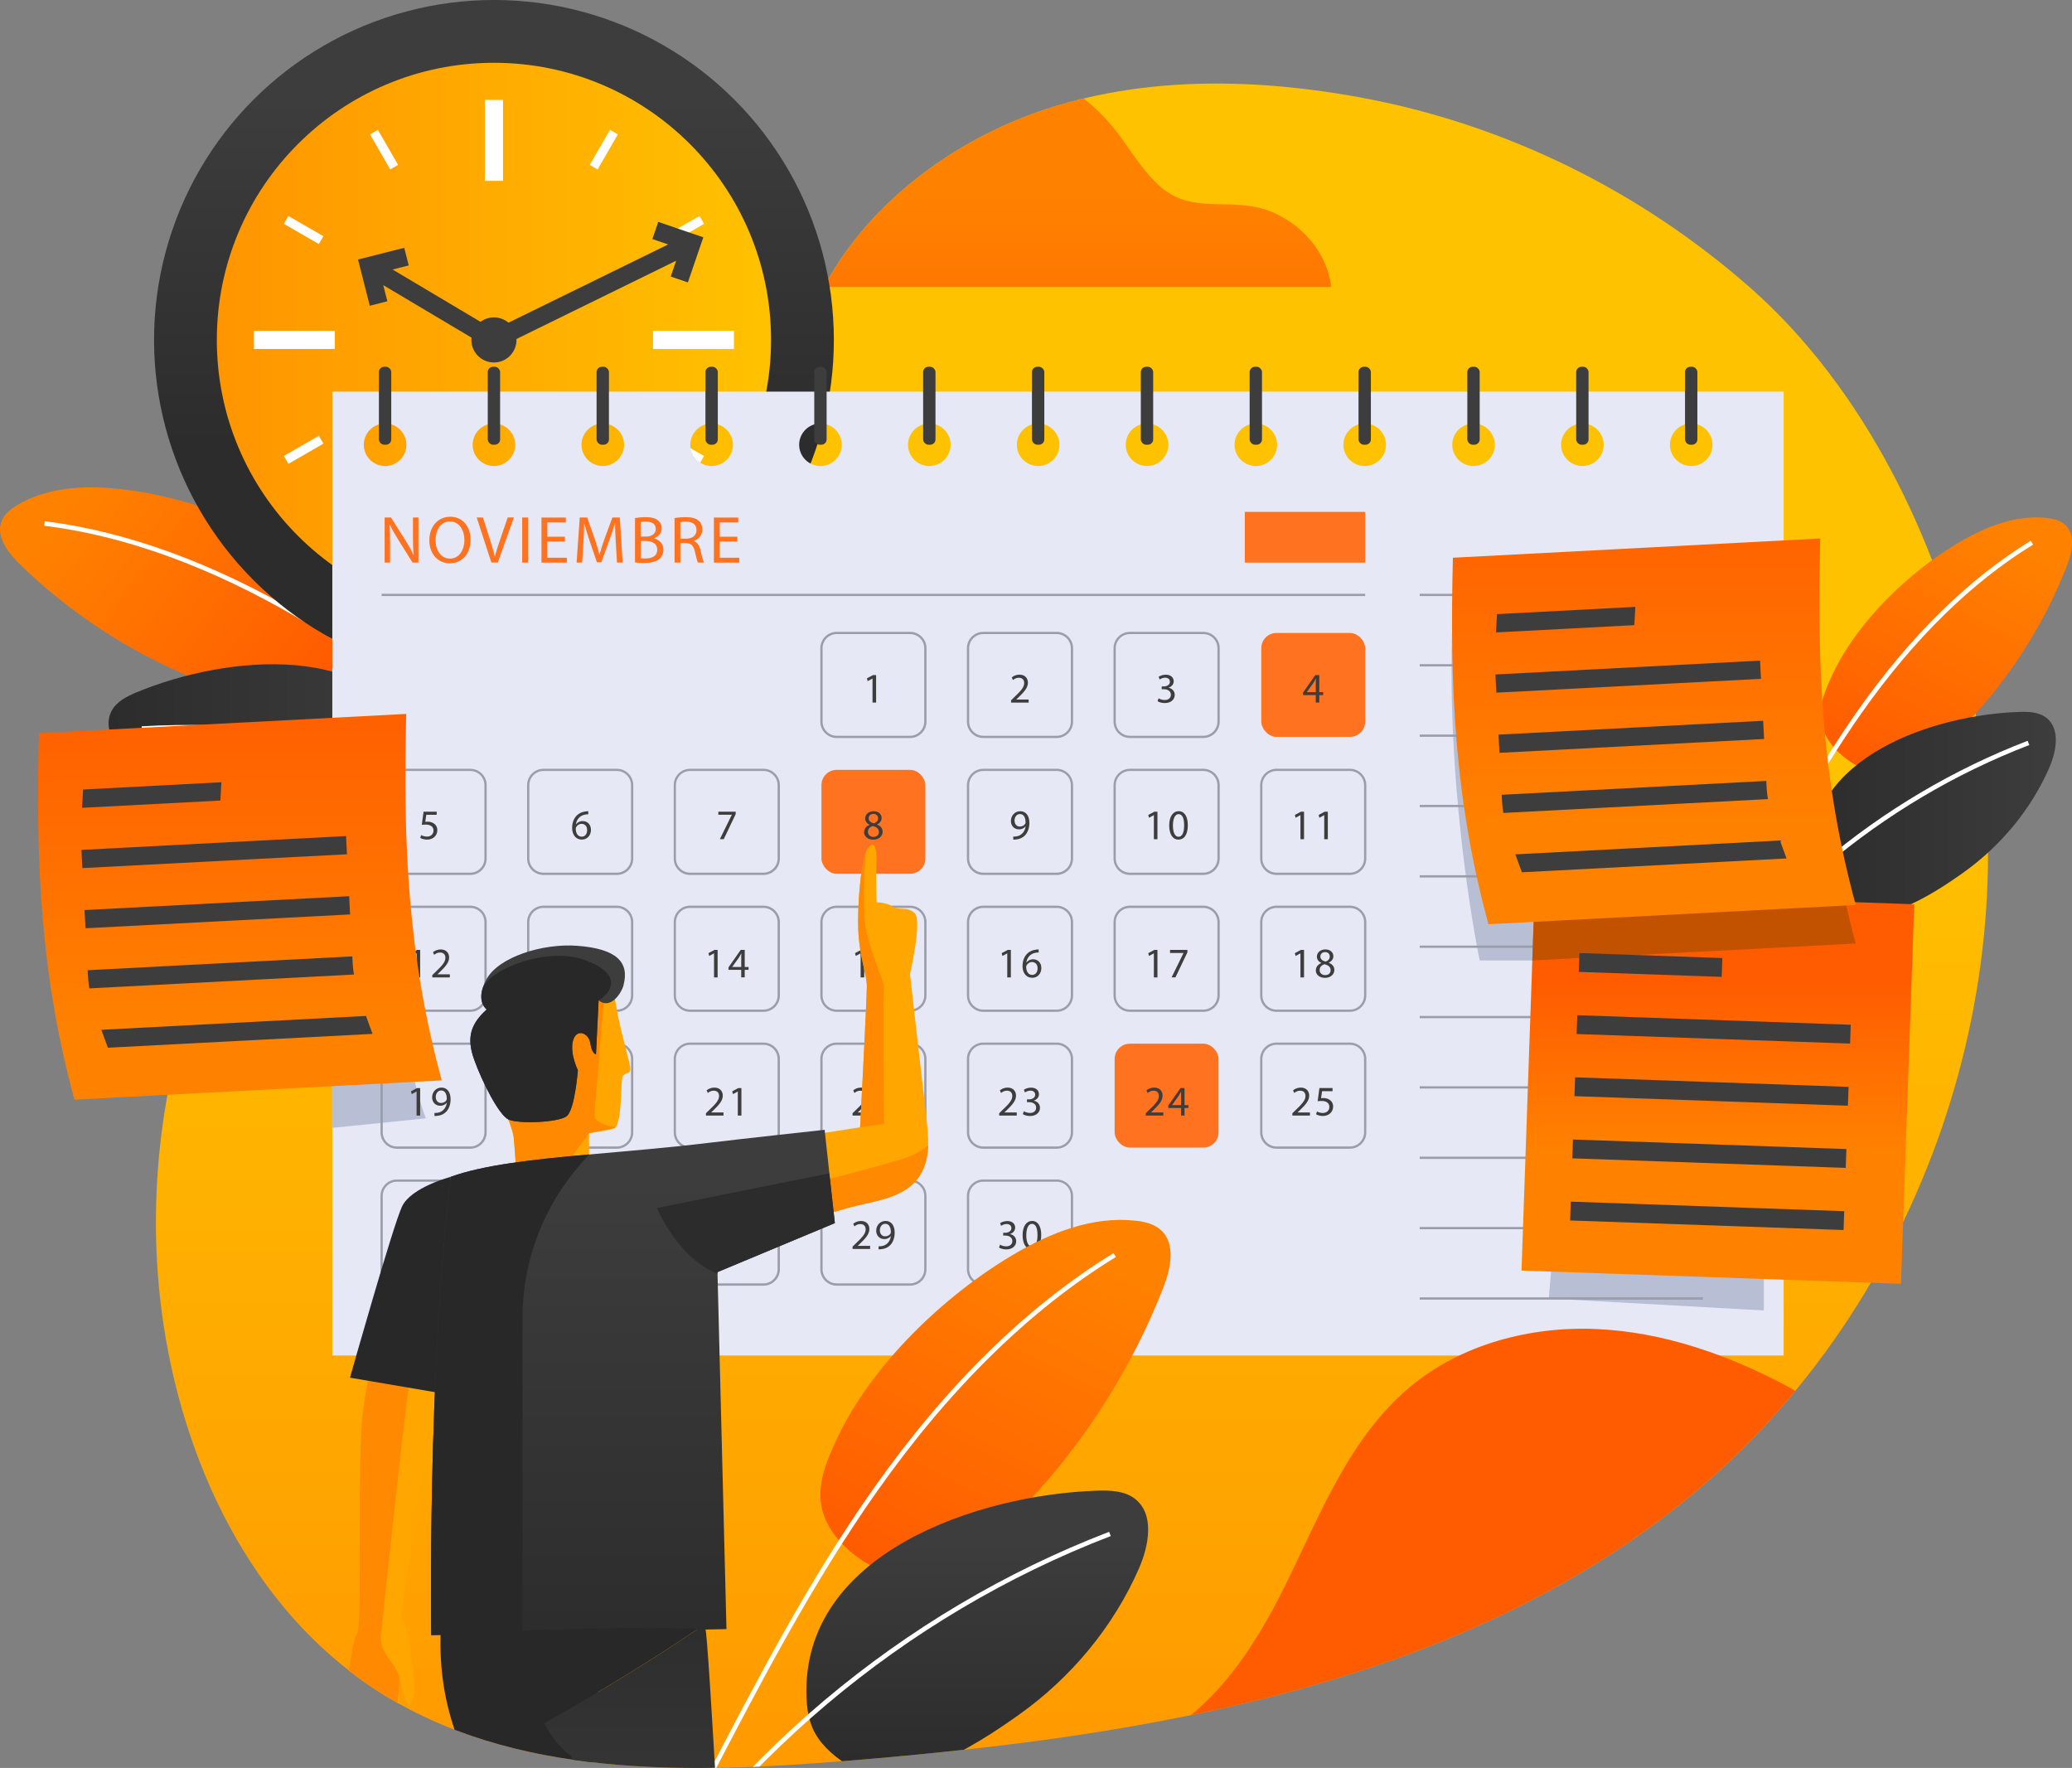 <svg xmlns="http://www.w3.org/2000/svg" xmlns:xlink="http://www.w3.org/1999/xlink" id="Warstwa_2" viewBox="0 0 456.4 389.39"><rect x="0" y="0" width="456.4" height="389.39" fill="#808080" stroke="none"/><defs><style>.cls-1{fill:none;}.cls-2{fill:#ff7220;}.cls-3{fill:url(#linear-gradient-8);}.cls-4{fill:url(#linear-gradient-7);}.cls-5{fill:url(#linear-gradient-5);}.cls-6{fill:url(#linear-gradient-6);}.cls-7{fill:url(#linear-gradient-9);}.cls-8{fill:url(#linear-gradient-4);}.cls-9{fill:url(#linear-gradient-3);}.cls-10{fill:url(#linear-gradient-2);}.cls-11{fill:#2c2c2c;}.cls-12{fill:url(#linear-gradient);}.cls-13{fill:#9a9daa;}.cls-14{fill:#ffa600;}.cls-15{fill:#3d3d3d;}.cls-16{fill:#fff;}.cls-17{fill:#b8bed4;}.cls-18{fill:url(#linear-gradient-10);}.cls-19{fill:url(#linear-gradient-11);}.cls-20{fill:url(#linear-gradient-12);}.cls-21{fill:url(#linear-gradient-13);}.cls-22{fill:url(#linear-gradient-14);}.cls-23{fill:url(#linear-gradient-15);}.cls-24{fill:url(#linear-gradient-16);}.cls-25{fill:#282828;}.cls-26{fill:#e6e8f5;}.cls-27{fill:#ff8900;}.cls-28{clip-path:url(#clippath);}.cls-29{fill:#c25200;}</style><linearGradient id="linear-gradient" x1="-798.74" y1="417.24" x2="-775.06" y2="354.97" gradientTransform="translate(-829.96 201.65) rotate(149.21) scale(1 -1)" gradientUnits="userSpaceOnUse"><stop offset="0" stop-color="#ff5b00"></stop><stop offset="1" stop-color="#ff8100"></stop></linearGradient><linearGradient id="linear-gradient-2" x1="23.89" y1="165.66" x2="94.17" y2="165.66" gradientUnits="userSpaceOnUse"><stop offset="0" stop-color="#2c2c2c"></stop><stop offset="1" stop-color="#3d3d3d"></stop></linearGradient><linearGradient id="linear-gradient-3" x1="236.12" y1="412.7" x2="236.12" y2="171.68" gradientUnits="userSpaceOnUse"><stop offset="0" stop-color="#ff9500"></stop><stop offset="1" stop-color="#ffc200"></stop></linearGradient><linearGradient id="linear-gradient-4" x1="237.34" y1="116.7" x2="237.34" y2="45.11" gradientTransform="matrix(1,0,0,1,0,0)" xlink:href="#linear-gradient"></linearGradient><linearGradient id="linear-gradient-5" x1="108.8" y1="98.2" x2="108.8" y2="21.42" gradientTransform="translate(84.81 -55) rotate(45)" xlink:href="#linear-gradient-2"></linearGradient><linearGradient id="linear-gradient-6" x1="47.76" y1="74.87" x2="169.84" y2="74.87" xlink:href="#linear-gradient-3"></linearGradient><linearGradient id="linear-gradient-7" x1="355.58" y1="101.4" x2="376.46" y2="46.48" gradientTransform="translate(70.36 29.91) rotate(6.39)" xlink:href="#linear-gradient"></linearGradient><linearGradient id="linear-gradient-8" x1="398.81" y1="179.22" x2="452.85" y2="179.22" xlink:href="#linear-gradient-2"></linearGradient><linearGradient id="linear-gradient-9" x1="378.4" y1="215.7" x2="378.4" y2="252.78" gradientTransform="matrix(1,0,0,1,0,0)" xlink:href="#linear-gradient"></linearGradient><linearGradient id="linear-gradient-10" x1="364.3" y1="101.2" x2="364.3" y2="180.3" gradientTransform="matrix(1,0,0,1,0,0)" xlink:href="#linear-gradient"></linearGradient><linearGradient id="linear-gradient-11" x1="52.84" y1="148.2" x2="52.84" y2="225.89" gradientTransform="matrix(1,0,0,1,0,0)" xlink:href="#linear-gradient"></linearGradient><clipPath id="clippath"><path class="cls-1" d="M433.91,150.95c-7.09-32.17-23.46-65.59-48.23-87.43-24.35-21.48-54.24-36.25-86.21-42.09-22.26-4.07-45.57-4.63-67.2,2.01-24.01,7.38-46.85,25.15-55.04,49.58-3.47,10.36-6.51,21.07-12.69,30.23-14.73,21.8-42.78,29.17-65.34,42.72-47.26,28.4-70.74,88.09-63.61,142.77,4.27,32.75,19.61,65.57,47.34,83.52,30.09,19.48,68.64,18.45,104.37,15.5,65.55-5.4,134.46-16.5,185.16-58.39,51.01-42.15,75.69-113.8,61.44-178.42Z"></path></clipPath><linearGradient id="linear-gradient-12" x1="160.78" y1="301.14" x2="189.87" y2="224.65" gradientTransform="translate(70.36 29.91) rotate(6.39)" xlink:href="#linear-gradient"></linearGradient><linearGradient id="linear-gradient-13" x1="215.27" y1="387.7" x2="215.27" y2="339.46" xlink:href="#linear-gradient-2"></linearGradient><linearGradient id="linear-gradient-14" x1="139.41" y1="364.2" x2="139.41" y2="260.08" xlink:href="#linear-gradient-2"></linearGradient><linearGradient id="linear-gradient-15" x1="140.13" y1="349.99" x2="140.13" y2="430.75" xlink:href="#linear-gradient-2"></linearGradient><linearGradient id="linear-gradient-16" x1="442.2" y1="347.57" x2="442.7" y2="347.57" gradientTransform="matrix(1,0,0,1,0,0)" xlink:href="#linear-gradient"></linearGradient></defs><g id="OBJECTS"><path class="cls-12" d="M58.31,153.24c5.63.13,12.07-1.55,15.22-6.59,2.29-3.66,3.82-8.12,2.71-12.29-1.1-4.11-4.5-7.14-7.75-9.89-11.06-9.34-27.83-15.22-42.12-16.77-7.7-.84-15.91-.44-22.56,3.54-1.38.82-2.72,1.85-3.37,3.32-1.52,3.39,1.22,7.08,3.88,9.67,10.99,10.71,24.05,19.28,38.25,25.09,5.04,2.06,10.31,3.8,15.75,3.92Z"></path><path class="cls-10" d="M29.02,168.23c8.52,7.68,19.22,12.83,30.46,15.02,9.55,1.86,26.18,4.37,32.01-4.96,1.52-2.43,2.71-5.18,2.69-8.05-.01-1.91-.56-3.78-1.28-5.54-9.82-24.1-43.35-20.3-62.73-12.25-2.17.9-4.46,2.03-5.57,4.1-2.14,3.96,1.09,8.66,4.44,11.68Z"></path><path class="cls-16" d="M143.39,192.54c-32.63-22.68-72.46-33.9-112.13-31.57l-.06-1c39.89-2.34,79.94,8.94,112.76,31.75l-.57.82Z"></path><path class="cls-16" d="M114.98,171.32c-15.58-12.23-31.69-24.87-49.07-35.05-19.4-11.37-38.3-18.26-56.18-20.48l.12-.99c18.02,2.24,37.05,9.18,56.56,20.61,17.44,10.22,33.57,22.88,49.18,35.13l-.62.79Z"></path><path class="cls-9" d="M372.47,329.38c-50.7,41.89-119.62,52.99-185.16,58.38-35.73,2.95-74.28,3.98-104.37-15.5-27.73-17.95-43.07-50.77-47.34-83.52-7.13-54.68,16.34-114.37,63.61-142.77,21.4-12.86,47.77-20.15,62.99-39.51.82-1.03,1.6-2.1,2.35-3.21,6.18-9.16,9.21-19.87,12.69-30.23,1.14-3.41,2.57-6.69,4.25-9.82,10.33-19.36,30.12-33.41,50.79-39.76,2.13-.65,4.27-1.24,6.42-1.75,6.68-1.61,13.49-2.57,20.35-3.01,13.46-.86,27.13.32,40.42,2.75,31.97,5.85,61.86,20.61,86.22,42.09,24.76,21.85,41.13,55.27,48.22,87.44,14.25,64.62-10.43,136.27-61.44,178.42Z"></path><path class="cls-8" d="M293.2,63.2h-111.71c10.33-19.36,30.12-33.41,50.79-39.76,2.13-.65,4.27-1.24,6.42-1.75,2.39,1.87,4.57,4,6.48,6.35.9,1.11,1.74,2.26,2.57,3.42,2.32,3.26,4.52,6.61,7.45,9.31,6.47,5.96,13.51,3.31,21.26,4.81,8.38,1.62,15.89,9.12,16.74,17.62Z"></path><circle class="cls-5" cx="108.8" cy="74.87" r="74.87" transform="translate(-21.07 98.86) rotate(-45)"></circle><circle class="cls-6" cx="108.8" cy="74.87" r="61.04"></circle><rect class="cls-16" x="106.8" y="22.01" width="4" height="17.82"></rect><rect class="cls-16" x="55.94" y="72.87" width="17.82" height="4"></rect><rect class="cls-16" x="106.8" y="109.91" width="4" height="17.82"></rect><rect class="cls-16" x="143.84" y="72.87" width="17.82" height="4"></rect><rect class="cls-16" x="83.59" y="28.5" width="2" height="8.91" transform="translate(-5.14 46.71) rotate(-30)"></rect><rect class="cls-16" x="62.42" y="98.07" width="8.91" height="2" transform="translate(-40.57 46.71) rotate(-30)"></rect><rect class="cls-16" x="132" y="112.33" width="2" height="8.91" transform="translate(-40.57 82.14) rotate(-30)"></rect><rect class="cls-16" x="146.26" y="49.67" width="8.91" height="2" transform="translate(-5.14 82.14) rotate(-30)"></rect><rect class="cls-16" x="65.88" y="46.21" width="2" height="8.91" transform="translate(-10.44 83.25) rotate(-60)"></rect><rect class="cls-16" x="80.14" y="115.79" width="8.91" height="2" transform="translate(-58.84 131.66) rotate(-60)"></rect><rect class="cls-16" x="149.71" y="94.62" width="2" height="8.91" transform="translate(-10.44 180.06) rotate(-60)"></rect><rect class="cls-16" x="128.54" y="31.95" width="8.91" height="2" transform="translate(37.96 131.66) rotate(-60)"></rect><path class="cls-15" d="M108.8,69.9c-2.74,0-4.96,2.22-4.97,4.97,0,2.74,2.22,4.96,4.97,4.97,2.74,0,4.96-2.22,4.97-4.97,0-2.74-2.22-4.96-4.97-4.97Z"></path><polygon class="cls-15" points="144.99 48.87 143.7 52.65 147.17 53.84 109.8 72.15 111.56 75.74 148.93 57.43 147.74 60.91 151.52 62.2 154.92 52.27 144.99 48.87"></polygon><polygon class="cls-15" points="107.23 71.71 86.47 59.36 90.03 58.46 89.04 54.58 78.86 57.16 81.45 67.34 85.32 66.35 84.42 62.8 105.18 75.15 107.23 71.71"></polygon><path class="cls-4" d="M422.43,167.69c-4.47,2.15-10.26,3.15-14.62.25-3.17-2.11-6.03-5.13-6.65-8.88-.62-3.7,1.01-7.38,2.62-10.77,5.48-11.53,16.81-22.36,27.72-28.82,5.88-3.48,12.62-6.15,19.41-5.38,1.4.16,2.86.5,3.92,1.43,2.45,2.17,1.6,6.13.41,9.18-4.93,12.6-12.3,24.24-21.58,34.09-3.29,3.49-6.9,6.81-11.22,8.89Z"></path><path class="cls-3" d="M451.41,169.06c-4.05,9.27-10.76,17.31-18.99,23.16-6.99,4.97-19.44,13.05-27.52,7.68-2.11-1.4-4.06-3.18-5.09-5.49-.68-1.54-.92-3.24-.99-4.92-.89-22.94,27.42-32.09,45.92-32.69,2.07-.07,4.32,0,5.97,1.26,3.16,2.4,2.28,7.36.69,11Z"></path><path class="cls-16" d="M368.46,230.28l-.86-.51c18.05-30.29,46.12-53.94,79.03-66.61l.36.93c-32.7,12.58-60.59,36.09-78.53,66.18Z"></path><path class="cls-16" d="M383.55,202.88l-.89-.46c8.07-15.52,16.42-31.57,26.71-46.14,11.51-16.3,24.28-28.81,37.94-37.18l.52.85c-13.54,8.3-26.21,20.71-37.64,36.9-10.25,14.51-18.58,30.53-26.63,46.02Z"></path><path class="cls-26" d="M73.2,86.25v212.29h319.68V86.25H73.2ZM84.82,102.64c-2.59,0-4.69-2.1-4.69-4.68s2.1-4.69,4.69-4.69,4.69,2.1,4.69,4.69-2.1,4.68-4.69,4.68ZM108.8,102.64c-2.59,0-4.69-2.1-4.69-4.68s2.1-4.69,4.69-4.69,4.68,2.1,4.68,4.69-2.09,4.68-4.68,4.68ZM132.77,102.64c-2.59,0-4.69-2.1-4.69-4.68s2.1-4.69,4.69-4.69,4.69,2.1,4.69,4.69-2.1,4.68-4.69,4.68ZM156.75,102.64c-2.59,0-4.69-2.1-4.69-4.68s2.1-4.69,4.69-4.69,4.69,2.1,4.69,4.69-2.1,4.68-4.69,4.68ZM180.72,102.64c-2.59,0-4.69-2.1-4.69-4.68s2.1-4.69,4.69-4.69,4.69,2.1,4.69,4.69-2.1,4.68-4.69,4.68ZM204.7,102.64c-2.59,0-4.69-2.1-4.69-4.68s2.1-4.69,4.69-4.69,4.69,2.1,4.69,4.69-2.1,4.68-4.69,4.68ZM228.67,102.64c-2.59,0-4.69-2.1-4.69-4.68s2.1-4.69,4.69-4.69,4.69,2.1,4.69,4.69-2.1,4.68-4.69,4.68ZM252.65,102.64c-2.59,0-4.69-2.1-4.69-4.68s2.1-4.69,4.69-4.69,4.69,2.1,4.69,4.69-2.1,4.68-4.69,4.68ZM276.62,102.64c-2.59,0-4.69-2.1-4.69-4.68s2.1-4.69,4.69-4.69,4.69,2.1,4.69,4.69-2.1,4.68-4.69,4.68ZM300.6,102.64c-2.59,0-4.69-2.1-4.69-4.68s2.1-4.69,4.69-4.69,4.69,2.1,4.69,4.69-2.1,4.68-4.69,4.68ZM324.57,102.64c-2.59,0-4.68-2.1-4.68-4.68s2.09-4.69,4.68-4.69,4.69,2.1,4.69,4.69-2.1,4.68-4.69,4.68ZM348.55,102.64c-2.59,0-4.69-2.1-4.69-4.68s2.1-4.69,4.69-4.69,4.69,2.1,4.69,4.69-2.1,4.68-4.69,4.68ZM372.52,102.64c-2.59,0-4.68-2.1-4.68-4.68s2.09-4.69,4.68-4.69,4.69,2.1,4.69,4.69-2.1,4.68-4.69,4.68Z"></path><path class="cls-17" d="M93.8,246.31l-20.67,2.11v-32.41l15.23,2.7c1.17,16.84,5.44,27.61,5.44,27.61Z"></path><path class="cls-17" d="M388.52,132.56v156.07l-47.36-2.64,6.03-73.46-9.67-.99h-11.59s-7.17-34.02-6.1-72.12l68.68-6.85Z"></path><rect class="cls-15" x="83.46" y="80.78" width="2.72" height="17.17" rx="1.17" ry="1.17"></rect><rect class="cls-15" x="107.44" y="80.78" width="2.72" height="17.17" rx="1.17" ry="1.17"></rect><rect class="cls-15" x="131.41" y="80.78" width="2.72" height="17.17" rx="1.17" ry="1.17"></rect><rect class="cls-15" x="155.39" y="80.78" width="2.72" height="17.17" rx="1.17" ry="1.17"></rect><rect class="cls-15" x="179.36" y="80.78" width="2.72" height="17.17" rx="1.17" ry="1.17"></rect><rect class="cls-15" x="203.34" y="80.78" width="2.72" height="17.17" rx="1.17" ry="1.17"></rect><rect class="cls-15" x="227.31" y="80.78" width="2.72" height="17.17" rx="1.17" ry="1.17"></rect><rect class="cls-15" x="251.29" y="80.78" width="2.72" height="17.17" rx="1.17" ry="1.17"></rect><rect class="cls-15" x="275.26" y="80.78" width="2.72" height="17.17" rx="1.17" ry="1.17"></rect><rect class="cls-15" x="299.24" y="80.78" width="2.72" height="17.17" rx="1.17" ry="1.17"></rect><rect class="cls-15" x="323.21" y="80.78" width="2.72" height="17.17" rx="1.17" ry="1.17"></rect><rect class="cls-15" x="347.19" y="80.78" width="2.72" height="17.17" rx="1.17" ry="1.17"></rect><rect class="cls-15" x="371.16" y="80.78" width="2.72" height="17.17" rx="1.17" ry="1.17"></rect><path class="cls-13" d="M200.47,162.55h-16.17c-1.99,0-3.61-1.62-3.61-3.61v-16.17c0-1.99,1.62-3.61,3.61-3.61h16.17c1.99,0,3.61,1.62,3.61,3.61v16.17c0,1.99-1.62,3.61-3.61,3.61ZM184.3,139.66c-1.71,0-3.11,1.39-3.11,3.11v16.17c0,1.71,1.39,3.11,3.11,3.11h16.17c1.71,0,3.11-1.4,3.11-3.11v-16.17c0-1.71-1.39-3.11-3.11-3.11h-16.17Z"></path><path class="cls-13" d="M232.76,162.55h-16.17c-1.99,0-3.61-1.62-3.61-3.61v-16.17c0-1.99,1.62-3.61,3.61-3.61h16.17c1.99,0,3.61,1.62,3.61,3.61v16.17c0,1.99-1.62,3.61-3.61,3.61ZM216.59,139.66c-1.71,0-3.11,1.39-3.11,3.11v16.17c0,1.71,1.4,3.11,3.11,3.11h16.17c1.71,0,3.11-1.4,3.11-3.11v-16.17c0-1.71-1.4-3.11-3.11-3.11h-16.17Z"></path><path class="cls-13" d="M265.06,162.55h-16.17c-1.99,0-3.61-1.62-3.61-3.61v-16.17c0-1.99,1.62-3.61,3.61-3.61h16.17c1.99,0,3.61,1.62,3.61,3.61v16.17c0,1.99-1.62,3.61-3.61,3.61ZM248.88,139.66c-1.71,0-3.11,1.39-3.11,3.11v16.17c0,1.71,1.39,3.11,3.11,3.11h16.17c1.71,0,3.11-1.4,3.11-3.11v-16.17c0-1.71-1.4-3.11-3.11-3.11h-16.17Z"></path><rect class="cls-2" x="277.82" y="139.41" width="22.89" height="22.89" rx="3.36" ry="3.36"></rect><path class="cls-13" d="M103.59,192.71h-16.17c-1.99,0-3.61-1.62-3.61-3.61v-16.17c0-1.99,1.62-3.61,3.61-3.61h16.17c1.99,0,3.61,1.62,3.61,3.61v16.17c0,1.99-1.62,3.61-3.61,3.61ZM87.42,169.81c-1.71,0-3.11,1.39-3.11,3.11v16.17c0,1.71,1.4,3.11,3.11,3.11h16.17c1.71,0,3.11-1.4,3.11-3.11v-16.17c0-1.71-1.39-3.11-3.11-3.11h-16.17Z"></path><path class="cls-13" d="M135.88,192.71h-16.17c-1.99,0-3.61-1.62-3.61-3.61v-16.17c0-1.99,1.62-3.61,3.61-3.61h16.17c1.99,0,3.61,1.62,3.61,3.61v16.17c0,1.99-1.62,3.61-3.61,3.61ZM119.71,169.81c-1.71,0-3.11,1.39-3.11,3.11v16.17c0,1.71,1.39,3.11,3.11,3.11h16.17c1.71,0,3.11-1.4,3.11-3.11v-16.17c0-1.71-1.4-3.11-3.11-3.11h-16.17Z"></path><path class="cls-13" d="M168.18,192.71h-16.17c-1.99,0-3.61-1.62-3.61-3.61v-16.17c0-1.99,1.62-3.61,3.61-3.61h16.17c1.99,0,3.61,1.62,3.61,3.61v16.17c0,1.99-1.62,3.61-3.61,3.61ZM152,169.81c-1.71,0-3.11,1.39-3.11,3.11v16.17c0,1.71,1.39,3.11,3.11,3.11h16.17c1.71,0,3.11-1.4,3.11-3.11v-16.17c0-1.71-1.4-3.11-3.11-3.11h-16.17Z"></path><rect class="cls-2" x="180.94" y="169.56" width="22.89" height="22.89" rx="3.36" ry="3.36"></rect><path class="cls-13" d="M232.76,192.71h-16.17c-1.99,0-3.61-1.62-3.61-3.61v-16.17c0-1.99,1.62-3.61,3.61-3.61h16.17c1.99,0,3.61,1.62,3.61,3.61v16.17c0,1.99-1.62,3.61-3.61,3.61ZM216.59,169.81c-1.71,0-3.11,1.39-3.11,3.11v16.17c0,1.71,1.4,3.11,3.11,3.11h16.17c1.71,0,3.11-1.4,3.11-3.11v-16.17c0-1.71-1.4-3.11-3.11-3.11h-16.17Z"></path><path class="cls-13" d="M265.06,192.71h-16.17c-1.99,0-3.61-1.62-3.61-3.61v-16.17c0-1.99,1.62-3.61,3.61-3.61h16.17c1.99,0,3.61,1.62,3.61,3.61v16.17c0,1.99-1.62,3.61-3.61,3.61ZM248.88,169.81c-1.71,0-3.11,1.39-3.11,3.11v16.17c0,1.71,1.39,3.11,3.11,3.11h16.17c1.71,0,3.11-1.4,3.11-3.11v-16.17c0-1.71-1.4-3.11-3.11-3.11h-16.17Z"></path><path class="cls-13" d="M297.35,192.71h-16.17c-1.99,0-3.61-1.62-3.61-3.61v-16.17c0-1.99,1.62-3.61,3.61-3.61h16.17c1.99,0,3.61,1.62,3.61,3.61v16.17c0,1.99-1.62,3.61-3.61,3.61ZM281.18,169.81c-1.71,0-3.11,1.39-3.11,3.11v16.17c0,1.71,1.4,3.11,3.11,3.11h16.17c1.71,0,3.11-1.4,3.11-3.11v-16.17c0-1.71-1.39-3.11-3.11-3.11h-16.17Z"></path><path class="cls-13" d="M103.59,222.86h-16.17c-1.99,0-3.61-1.62-3.61-3.61v-16.17c0-1.99,1.62-3.61,3.61-3.61h16.17c1.99,0,3.61,1.62,3.61,3.61v16.17c0,1.99-1.62,3.61-3.61,3.61ZM87.42,199.97c-1.71,0-3.11,1.4-3.11,3.11v16.17c0,1.71,1.4,3.11,3.11,3.11h16.17c1.71,0,3.11-1.39,3.11-3.11v-16.17c0-1.71-1.39-3.11-3.11-3.11h-16.17Z"></path><path class="cls-13" d="M135.88,222.86h-16.17c-1.99,0-3.61-1.62-3.61-3.61v-16.17c0-1.99,1.62-3.61,3.61-3.61h16.17c1.99,0,3.61,1.62,3.61,3.61v16.17c0,1.99-1.62,3.61-3.61,3.61ZM119.71,199.97c-1.71,0-3.11,1.4-3.11,3.11v16.17c0,1.71,1.39,3.11,3.11,3.11h16.17c1.71,0,3.11-1.39,3.11-3.11v-16.17c0-1.71-1.4-3.11-3.11-3.11h-16.17Z"></path><path class="cls-13" d="M168.18,222.86h-16.17c-1.99,0-3.61-1.62-3.61-3.61v-16.17c0-1.99,1.62-3.61,3.61-3.61h16.17c1.99,0,3.61,1.62,3.61,3.61v16.17c0,1.99-1.62,3.61-3.61,3.61ZM152,199.97c-1.71,0-3.11,1.4-3.11,3.11v16.17c0,1.71,1.39,3.11,3.11,3.11h16.17c1.71,0,3.11-1.39,3.11-3.11v-16.17c0-1.71-1.4-3.11-3.11-3.11h-16.17Z"></path><path class="cls-13" d="M200.47,222.86h-16.17c-1.99,0-3.61-1.62-3.61-3.61v-16.17c0-1.99,1.62-3.61,3.61-3.61h16.17c1.99,0,3.61,1.62,3.61,3.61v16.17c0,1.99-1.62,3.61-3.61,3.61ZM184.3,199.97c-1.71,0-3.11,1.4-3.11,3.11v16.17c0,1.71,1.39,3.11,3.11,3.11h16.17c1.71,0,3.11-1.39,3.11-3.11v-16.17c0-1.71-1.39-3.11-3.11-3.11h-16.17Z"></path><path class="cls-13" d="M232.76,222.86h-16.17c-1.99,0-3.61-1.62-3.61-3.61v-16.17c0-1.99,1.62-3.61,3.61-3.61h16.17c1.99,0,3.61,1.62,3.61,3.61v16.17c0,1.99-1.62,3.61-3.61,3.61ZM216.59,199.97c-1.71,0-3.11,1.4-3.11,3.11v16.17c0,1.71,1.4,3.11,3.11,3.11h16.17c1.71,0,3.11-1.39,3.11-3.11v-16.17c0-1.71-1.4-3.11-3.11-3.11h-16.17Z"></path><path class="cls-13" d="M265.06,222.86h-16.17c-1.99,0-3.61-1.62-3.61-3.61v-16.17c0-1.99,1.62-3.61,3.61-3.61h16.17c1.99,0,3.61,1.62,3.61,3.61v16.17c0,1.99-1.62,3.61-3.61,3.61ZM248.88,199.97c-1.71,0-3.11,1.4-3.11,3.11v16.17c0,1.71,1.39,3.11,3.11,3.11h16.17c1.71,0,3.11-1.39,3.11-3.11v-16.17c0-1.71-1.4-3.11-3.11-3.11h-16.17Z"></path><path class="cls-13" d="M297.35,222.86h-16.17c-1.99,0-3.61-1.62-3.61-3.61v-16.17c0-1.99,1.62-3.61,3.61-3.61h16.17c1.99,0,3.61,1.62,3.61,3.61v16.17c0,1.99-1.62,3.61-3.61,3.61ZM281.18,199.97c-1.71,0-3.11,1.4-3.11,3.11v16.17c0,1.71,1.4,3.11,3.11,3.11h16.17c1.71,0,3.11-1.39,3.11-3.11v-16.17c0-1.71-1.39-3.11-3.11-3.11h-16.17Z"></path><path class="cls-13" d="M103.59,253.01h-16.17c-1.99,0-3.61-1.62-3.61-3.61v-16.17c0-1.99,1.62-3.61,3.61-3.61h16.17c1.99,0,3.61,1.62,3.61,3.61v16.17c0,1.99-1.62,3.61-3.61,3.61ZM87.42,230.12c-1.71,0-3.11,1.39-3.11,3.11v16.17c0,1.71,1.4,3.11,3.11,3.11h16.17c1.71,0,3.11-1.4,3.11-3.11v-16.17c0-1.71-1.39-3.11-3.11-3.11h-16.17Z"></path><path class="cls-13" d="M135.88,253.01h-16.17c-1.99,0-3.61-1.62-3.61-3.61v-16.17c0-1.99,1.62-3.61,3.61-3.61h16.17c1.99,0,3.61,1.62,3.61,3.61v16.17c0,1.99-1.62,3.61-3.61,3.61ZM119.71,230.12c-1.71,0-3.11,1.39-3.11,3.11v16.17c0,1.71,1.39,3.11,3.11,3.11h16.17c1.71,0,3.11-1.4,3.11-3.11v-16.17c0-1.71-1.4-3.11-3.11-3.11h-16.17Z"></path><path class="cls-13" d="M168.18,253.01h-16.17c-1.99,0-3.61-1.62-3.61-3.61v-16.17c0-1.99,1.62-3.61,3.61-3.61h16.17c1.99,0,3.61,1.62,3.61,3.61v16.17c0,1.99-1.62,3.61-3.61,3.61ZM152,230.12c-1.71,0-3.11,1.39-3.11,3.11v16.17c0,1.71,1.39,3.11,3.11,3.11h16.17c1.71,0,3.11-1.4,3.11-3.11v-16.17c0-1.71-1.4-3.11-3.11-3.11h-16.17Z"></path><path class="cls-13" d="M200.47,253.01h-16.17c-1.99,0-3.61-1.62-3.61-3.61v-16.17c0-1.99,1.62-3.61,3.61-3.61h16.17c1.99,0,3.61,1.62,3.61,3.61v16.17c0,1.99-1.62,3.61-3.61,3.61ZM184.3,230.12c-1.71,0-3.11,1.39-3.11,3.11v16.17c0,1.71,1.39,3.11,3.11,3.11h16.17c1.71,0,3.11-1.4,3.11-3.11v-16.17c0-1.71-1.39-3.11-3.11-3.11h-16.17Z"></path><path class="cls-13" d="M232.76,253.01h-16.17c-1.99,0-3.61-1.62-3.61-3.61v-16.17c0-1.99,1.62-3.61,3.61-3.61h16.17c1.99,0,3.61,1.62,3.61,3.61v16.17c0,1.99-1.62,3.61-3.61,3.61ZM216.59,230.12c-1.71,0-3.11,1.39-3.11,3.11v16.17c0,1.71,1.4,3.11,3.11,3.11h16.17c1.71,0,3.11-1.4,3.11-3.11v-16.17c0-1.71-1.4-3.11-3.11-3.11h-16.17Z"></path><rect class="cls-2" x="245.52" y="229.87" width="22.89" height="22.89" rx="3.36" ry="3.36"></rect><path class="cls-13" d="M297.35,253.01h-16.17c-1.99,0-3.61-1.62-3.61-3.61v-16.17c0-1.99,1.62-3.61,3.61-3.61h16.17c1.99,0,3.61,1.62,3.61,3.61v16.17c0,1.99-1.62,3.61-3.61,3.61ZM281.18,230.12c-1.71,0-3.11,1.39-3.11,3.11v16.17c0,1.71,1.4,3.11,3.11,3.11h16.17c1.71,0,3.11-1.4,3.11-3.11v-16.17c0-1.71-1.39-3.11-3.11-3.11h-16.17Z"></path><path class="cls-13" d="M103.59,283.17h-16.17c-1.99,0-3.61-1.62-3.61-3.61v-16.17c0-1.99,1.62-3.61,3.61-3.61h16.17c1.99,0,3.61,1.62,3.61,3.61v16.17c0,1.99-1.62,3.61-3.61,3.61ZM87.42,260.27c-1.71,0-3.11,1.4-3.11,3.11v16.17c0,1.71,1.4,3.11,3.11,3.11h16.17c1.71,0,3.11-1.39,3.11-3.11v-16.17c0-1.71-1.39-3.11-3.11-3.11h-16.17Z"></path><path class="cls-13" d="M135.88,283.17h-16.17c-1.99,0-3.61-1.62-3.61-3.61v-16.17c0-1.99,1.62-3.61,3.61-3.61h16.17c1.99,0,3.61,1.62,3.61,3.61v16.17c0,1.99-1.62,3.61-3.61,3.61ZM119.71,260.27c-1.71,0-3.11,1.4-3.11,3.11v16.17c0,1.71,1.39,3.11,3.11,3.11h16.17c1.71,0,3.11-1.39,3.11-3.11v-16.17c0-1.71-1.4-3.11-3.11-3.11h-16.17Z"></path><path class="cls-13" d="M168.18,283.17h-16.17c-1.99,0-3.61-1.62-3.61-3.61v-16.17c0-1.99,1.62-3.61,3.61-3.61h16.17c1.99,0,3.61,1.62,3.61,3.61v16.17c0,1.99-1.62,3.61-3.61,3.61ZM152,260.27c-1.71,0-3.11,1.4-3.11,3.11v16.17c0,1.71,1.39,3.11,3.11,3.11h16.17c1.71,0,3.11-1.39,3.11-3.11v-16.17c0-1.71-1.4-3.11-3.11-3.11h-16.17Z"></path><path class="cls-13" d="M200.47,283.17h-16.17c-1.99,0-3.61-1.62-3.61-3.61v-16.17c0-1.99,1.62-3.61,3.61-3.61h16.17c1.99,0,3.61,1.62,3.61,3.61v16.17c0,1.99-1.62,3.61-3.61,3.61ZM184.3,260.27c-1.71,0-3.11,1.4-3.11,3.11v16.17c0,1.71,1.39,3.11,3.11,3.11h16.17c1.71,0,3.11-1.39,3.11-3.11v-16.17c0-1.71-1.39-3.11-3.11-3.11h-16.17Z"></path><path class="cls-13" d="M232.76,283.17h-16.17c-1.99,0-3.61-1.62-3.61-3.61v-16.17c0-1.99,1.62-3.61,3.61-3.61h16.17c1.99,0,3.61,1.62,3.61,3.61v16.17c0,1.99-1.62,3.61-3.61,3.61ZM216.59,260.27c-1.71,0-3.11,1.4-3.11,3.11v16.17c0,1.71,1.4,3.11,3.11,3.11h16.17c1.71,0,3.11-1.39,3.11-3.11v-16.17c0-1.71-1.4-3.11-3.11-3.11h-16.17Z"></path><rect class="cls-13" x="84.06" y="130.78" width="216.65" height=".5"></rect><rect class="cls-2" x="274.19" y="112.74" width="26.52" height="11.18"></rect><rect class="cls-13" x="312.72" y="130.78" width="62.4" height=".5"></rect><rect class="cls-13" x="312.72" y="146.28" width="62.4" height=".5"></rect><rect class="cls-13" x="312.72" y="161.78" width="62.4" height=".5"></rect><rect class="cls-13" x="312.72" y="177.27" width="62.4" height=".5"></rect><rect class="cls-13" x="312.72" y="192.77" width="62.4" height=".5"></rect><rect class="cls-13" x="312.72" y="208.26" width="62.4" height=".5"></rect><rect class="cls-13" x="312.72" y="223.76" width="62.4" height=".5"></rect><rect class="cls-13" x="312.72" y="239.25" width="62.4" height=".5"></rect><rect class="cls-13" x="312.72" y="254.75" width="62.4" height=".5"></rect><rect class="cls-13" x="312.72" y="270.24" width="62.4" height=".5"></rect><rect class="cls-13" x="312.72" y="285.74" width="62.4" height=".5"></rect><path class="cls-15" d="M192.19,149.45h-.02l-1.05.57-.16-.62,1.32-.71h.7v6.05h-.79v-5.29Z"></path><path class="cls-15" d="M222.71,154.74v-.5l.64-.62c1.54-1.47,2.24-2.25,2.25-3.17,0-.61-.3-1.18-1.2-1.18-.55,0-1.01.28-1.28.51l-.26-.58c.42-.35,1.01-.61,1.71-.61,1.3,0,1.85.89,1.85,1.76,0,1.12-.81,2.02-2.08,3.25l-.48.45v.02h2.72v.68h-3.86Z"></path><path class="cls-15" d="M255.2,153.8c.23.15.77.38,1.34.38,1.05,0,1.38-.67,1.37-1.17,0-.85-.77-1.21-1.56-1.21h-.46v-.61h.46c.6,0,1.35-.31,1.35-1.02,0-.48-.31-.91-1.06-.91-.48,0-.95.21-1.21.4l-.21-.6c.32-.23.93-.46,1.58-.46,1.19,0,1.73.71,1.73,1.44,0,.62-.37,1.15-1.12,1.42v.02c.74.15,1.35.71,1.35,1.55,0,.97-.75,1.82-2.21,1.82-.68,0-1.28-.21-1.57-.41l.22-.63Z"></path><path class="cls-15" d="M289.83,154.74v-1.65h-2.81v-.54l2.7-3.86h.88v3.76h.85v.64h-.85v1.65h-.77ZM289.83,152.45v-2.02c0-.32,0-.63.03-.95h-.03c-.19.35-.33.61-.5.89l-1.48,2.06v.02h1.98Z"></path><path class="cls-15" d="M190.34,183.29c0-.76.46-1.3,1.2-1.62v-.03c-.68-.32-.97-.84-.97-1.36,0-.96.81-1.61,1.87-1.61,1.17,0,1.76.74,1.76,1.49,0,.51-.25,1.06-1,1.42v.03c.75.3,1.22.83,1.22,1.56,0,1.05-.9,1.76-2.06,1.76-1.27,0-2.03-.75-2.03-1.64ZM193.6,183.25c0-.74-.51-1.09-1.33-1.32-.71.2-1.09.67-1.09,1.25-.03.61.44,1.15,1.21,1.15s1.21-.46,1.21-1.08ZM191.34,180.23c0,.6.46.93,1.15,1.12.52-.18.92-.55.92-1.1,0-.48-.29-.99-1.02-.99-.68,0-1.05.45-1.05.97Z"></path><path class="cls-15" d="M223.18,184.25c.18.02.38,0,.66-.03.48-.06.92-.26,1.27-.59.4-.36.69-.89.8-1.61h-.03c-.33.41-.82.65-1.42.65-1.09,0-1.79-.82-1.79-1.85,0-1.15.83-2.15,2.07-2.15s2,1,2,2.55c0,1.33-.45,2.26-1.04,2.84-.47.46-1.11.74-1.76.81-.3.05-.56.06-.75.05v-.67ZM223.48,180.76c0,.75.46,1.29,1.16,1.29.55,0,.98-.27,1.19-.63.05-.08.07-.17.07-.3,0-1.03-.38-1.83-1.24-1.83-.7,0-1.19.62-1.19,1.47Z"></path><path class="cls-15" d="M162.05,178.77v.54l-2.63,5.51h-.85l2.62-5.35v-.02h-2.96v-.68h3.82Z"></path><path class="cls-15" d="M129.57,179.35c-.17,0-.38,0-.61.04-1.28.21-1.96,1.15-2.1,2.15h.03c.29-.38.79-.7,1.46-.7,1.07,0,1.82.77,1.82,1.95,0,1.11-.75,2.13-2.01,2.13s-2.14-1.01-2.14-2.58c0-1.19.43-2.13,1.02-2.73.5-.49,1.17-.8,1.94-.89.24-.04.45-.05.6-.05v.67ZM129.33,182.84c0-.87-.49-1.39-1.25-1.39-.49,0-.95.31-1.17.74-.06.09-.09.21-.09.36.02,1,.47,1.73,1.33,1.73.71,0,1.18-.59,1.18-1.45Z"></path><path class="cls-15" d="M96.21,179.46h-2.31l-.23,1.55c.14-.02.27-.04.49-.04.47,0,.93.1,1.3.33.47.27.87.79.87,1.55,0,1.18-.94,2.07-2.25,2.07-.66,0-1.22-.19-1.51-.37l.2-.62c.25.15.74.33,1.29.33.77,0,1.43-.5,1.43-1.31,0-.78-.53-1.34-1.74-1.34-.34,0-.61.04-.84.06l.39-2.9h2.89v.69Z"></path><path class="cls-15" d="M254.16,179.54h-.02l-1.05.57-.16-.62,1.32-.71h.7v6.05h-.79v-5.29Z"></path><path class="cls-15" d="M261.64,181.73c0,2.06-.76,3.19-2.1,3.19-1.18,0-1.98-1.11-2-3.11,0-2.03.88-3.15,2.1-3.15s2,1.14,2,3.06ZM258.36,181.83c0,1.57.48,2.47,1.23,2.47.84,0,1.24-.98,1.24-2.52s-.38-2.47-1.23-2.47c-.72,0-1.24.88-1.24,2.52Z"></path><path class="cls-15" d="M286.45,179.54h-.02l-1.05.57-.16-.62,1.32-.71h.7v6.05h-.79v-5.29Z"></path><path class="cls-15" d="M291.69,179.54h-.02l-1.05.57-.16-.62,1.32-.71h.7v6.05h-.79v-5.29Z"></path><path class="cls-15" d="M189.57,209.98h-.02l-1.05.57-.16-.62,1.32-.71h.7v6.05h-.79v-5.29Z"></path><path class="cls-15" d="M196.65,209.9h-2.31l-.23,1.55c.14-.02.27-.04.49-.04.47,0,.93.1,1.3.33.47.27.87.79.87,1.55,0,1.18-.94,2.07-2.25,2.07-.66,0-1.22-.19-1.51-.37l.2-.62c.25.15.74.33,1.29.33.77,0,1.43-.5,1.43-1.31,0-.78-.53-1.34-1.74-1.34-.34,0-.61.04-.84.06l.39-2.9h2.89v.69Z"></path><path class="cls-15" d="M221.87,209.98h-.02l-1.05.57-.16-.62,1.32-.71h.7v6.05h-.79v-5.29Z"></path><path class="cls-15" d="M228.78,209.79c-.17,0-.38,0-.61.04-1.28.21-1.96,1.15-2.1,2.15h.03c.29-.38.79-.7,1.46-.7,1.07,0,1.82.77,1.82,1.95,0,1.11-.75,2.13-2.01,2.13s-2.14-1.01-2.14-2.58c0-1.19.43-2.13,1.02-2.73.5-.49,1.17-.8,1.94-.89.24-.04.45-.05.6-.05v.67ZM228.55,213.28c0-.87-.49-1.39-1.25-1.39-.49,0-.95.31-1.17.74-.06.09-.09.21-.09.36.02,1,.47,1.73,1.33,1.73.71,0,1.18-.59,1.18-1.45Z"></path><path class="cls-15" d="M157.28,209.98h-.02l-1.05.57-.16-.62,1.32-.71h.7v6.05h-.79v-5.29Z"></path><path class="cls-15" d="M163.27,215.26v-1.65h-2.81v-.54l2.7-3.86h.88v3.76h.85v.64h-.85v1.65h-.77ZM163.27,212.97v-2.02c0-.32,0-.63.03-.95h-.03c-.19.35-.33.61-.5.89l-1.48,2.06v.02h1.98Z"></path><path class="cls-15" d="M125.27,209.98h-.02l-1.05.57-.16-.62,1.32-.71h.7v6.05h-.79v-5.29Z"></path><path class="cls-15" d="M128.93,214.32c.23.15.77.38,1.34.38,1.05,0,1.38-.67,1.37-1.17,0-.85-.77-1.21-1.56-1.21h-.46v-.61h.46c.6,0,1.35-.31,1.35-1.02,0-.48-.31-.91-1.06-.91-.48,0-.95.21-1.21.4l-.21-.6c.32-.23.93-.46,1.58-.46,1.19,0,1.73.71,1.73,1.44,0,.62-.37,1.15-1.12,1.42v.02c.74.15,1.35.71,1.35,1.55,0,.97-.75,1.82-2.21,1.82-.68,0-1.27-.21-1.57-.41l.22-.63Z"></path><path class="cls-15" d="M91.76,209.98h-.02l-1.05.57-.16-.62,1.32-.71h.7v6.05h-.79v-5.29Z"></path><path class="cls-15" d="M95.22,215.26v-.5l.64-.62c1.54-1.47,2.24-2.25,2.25-3.17,0-.61-.3-1.18-1.2-1.18-.55,0-1.01.28-1.28.51l-.26-.58c.42-.35,1.01-.61,1.71-.61,1.3,0,1.85.89,1.85,1.76,0,1.12-.81,2.02-2.08,3.25l-.48.45v.02h2.72v.68h-3.86Z"></path><path class="cls-15" d="M254.16,209.98h-.02l-1.05.57-.16-.62,1.32-.71h.7v6.05h-.79v-5.29Z"></path><path class="cls-15" d="M261.55,209.21v.54l-2.63,5.51h-.85l2.62-5.35v-.02h-2.96v-.68h3.82Z"></path><path class="cls-15" d="M286.45,209.98h-.02l-1.05.57-.16-.62,1.32-.71h.7v6.05h-.79v-5.29Z"></path><path class="cls-15" d="M289.84,213.73c0-.76.46-1.3,1.2-1.62v-.03c-.68-.32-.97-.84-.97-1.36,0-.96.81-1.61,1.87-1.61,1.17,0,1.76.74,1.76,1.49,0,.51-.25,1.06-1,1.42v.03c.75.3,1.22.83,1.22,1.56,0,1.05-.9,1.76-2.06,1.76-1.27,0-2.03-.75-2.03-1.64ZM293.1,213.69c0-.74-.51-1.09-1.33-1.32-.71.2-1.09.67-1.09,1.25-.03.61.44,1.15,1.21,1.15s1.21-.46,1.21-1.08ZM290.84,210.67c0,.6.46.93,1.15,1.12.52-.18.92-.55.92-1.1,0-.48-.29-.99-1.02-.99-.68,0-1.05.45-1.05.97Z"></path><path class="cls-15" d="M187.79,245.69v-.5l.64-.62c1.55-1.47,2.24-2.25,2.25-3.17,0-.61-.3-1.18-1.2-1.18-.55,0-1.01.28-1.28.51l-.26-.58c.42-.35,1.01-.61,1.71-.61,1.3,0,1.85.89,1.85,1.76,0,1.12-.81,2.02-2.08,3.25l-.48.45v.02h2.72v.68h-3.86Z"></path><path class="cls-15" d="M193.03,245.69v-.5l.64-.62c1.55-1.47,2.24-2.25,2.25-3.17,0-.61-.3-1.18-1.2-1.18-.55,0-1.01.28-1.28.51l-.26-.58c.42-.35,1.01-.61,1.71-.61,1.3,0,1.85.89,1.85,1.76,0,1.12-.81,2.02-2.08,3.25l-.48.45v.02h2.72v.68h-3.86Z"></path><path class="cls-15" d="M220.09,245.69v-.5l.64-.62c1.55-1.47,2.24-2.25,2.25-3.17,0-.61-.3-1.18-1.2-1.18-.55,0-1.01.28-1.28.51l-.26-.58c.42-.35,1.01-.61,1.71-.61,1.3,0,1.85.89,1.85,1.76,0,1.12-.81,2.02-2.08,3.25l-.48.45v.02h2.72v.68h-3.86Z"></path><path class="cls-15" d="M225.52,244.75c.23.15.77.38,1.34.38,1.05,0,1.38-.67,1.37-1.17,0-.85-.77-1.21-1.56-1.21h-.46v-.61h.46c.6,0,1.35-.31,1.35-1.02,0-.48-.31-.91-1.06-.91-.48,0-.95.21-1.21.4l-.21-.6c.32-.23.93-.46,1.58-.46,1.19,0,1.73.71,1.73,1.44,0,.62-.37,1.15-1.12,1.42v.02c.74.15,1.35.71,1.35,1.55,0,.97-.75,1.82-2.21,1.82-.68,0-1.27-.21-1.57-.41l.22-.63Z"></path><path class="cls-15" d="M155.5,245.69v-.5l.64-.62c1.54-1.47,2.24-2.25,2.25-3.17,0-.61-.3-1.18-1.2-1.18-.55,0-1.01.28-1.28.51l-.26-.58c.42-.35,1.01-.61,1.71-.61,1.3,0,1.85.89,1.85,1.76,0,1.12-.81,2.02-2.08,3.25l-.48.45v.02h2.72v.68h-3.86Z"></path><path class="cls-15" d="M162.52,240.41h-.02l-1.05.57-.16-.62,1.32-.71h.7v6.05h-.79v-5.29Z"></path><path class="cls-15" d="M123.49,245.69v-.5l.64-.62c1.55-1.47,2.24-2.25,2.25-3.17,0-.61-.3-1.18-1.2-1.18-.55,0-1.01.28-1.28.51l-.26-.58c.42-.35,1.01-.61,1.71-.61,1.3,0,1.85.89,1.85,1.76,0,1.12-.81,2.02-2.08,3.25l-.48.45v.02h2.72v.68h-3.86Z"></path><path class="cls-15" d="M132.76,242.6c0,2.06-.76,3.19-2.1,3.19-1.18,0-1.98-1.11-2-3.11,0-2.03.88-3.15,2.1-3.15s2,1.14,2,3.06ZM129.47,242.7c0,1.57.48,2.47,1.23,2.47.84,0,1.24-.98,1.24-2.52s-.38-2.47-1.23-2.47c-.72,0-1.24.88-1.24,2.52Z"></path><path class="cls-15" d="M91.76,240.41h-.02l-1.05.57-.16-.62,1.32-.71h.7v6.05h-.79v-5.29Z"></path><path class="cls-15" d="M95.69,245.12c.18.02.38,0,.66-.03.48-.06.92-.26,1.27-.59.4-.36.69-.89.8-1.61h-.03c-.33.41-.82.65-1.42.65-1.09,0-1.79-.82-1.79-1.85,0-1.15.83-2.15,2.07-2.15s2,1,2,2.55c0,1.33-.45,2.26-1.04,2.84-.47.46-1.11.74-1.76.81-.3.05-.56.06-.75.05v-.67ZM95.99,241.64c0,.75.46,1.29,1.16,1.29.55,0,.98-.27,1.19-.63.05-.08.07-.17.07-.3,0-1.03-.38-1.83-1.24-1.83-.7,0-1.19.62-1.19,1.47Z"></path><path class="cls-15" d="M187.79,275.07v-.5l.64-.62c1.55-1.47,2.24-2.25,2.25-3.17,0-.61-.3-1.18-1.2-1.18-.55,0-1.01.28-1.28.51l-.26-.58c.42-.35,1.01-.61,1.71-.61,1.3,0,1.85.89,1.85,1.76,0,1.12-.81,2.02-2.08,3.25l-.48.45v.02h2.72v.68h-3.86Z"></path><path class="cls-15" d="M193.51,274.49c.18.02.38,0,.66-.03.48-.06.92-.26,1.27-.59.4-.36.69-.89.8-1.61h-.03c-.33.41-.82.65-1.42.65-1.09,0-1.79-.82-1.79-1.85,0-1.15.83-2.15,2.07-2.15s2,1,2,2.55c0,1.33-.45,2.26-1.04,2.84-.47.46-1.11.74-1.76.81-.3.05-.56.06-.75.05v-.67ZM193.81,271.01c0,.75.46,1.29,1.16,1.29.55,0,.98-.27,1.19-.63.05-.08.07-.17.07-.3,0-1.03-.38-1.83-1.24-1.83-.7,0-1.19.62-1.19,1.47Z"></path><path class="cls-15" d="M220.28,274.13c.23.15.77.38,1.34.38,1.05,0,1.38-.67,1.37-1.17,0-.85-.77-1.21-1.56-1.21h-.46v-.61h.46c.6,0,1.35-.31,1.35-1.02,0-.48-.31-.91-1.06-.91-.48,0-.95.21-1.21.4l-.21-.6c.32-.23.93-.46,1.58-.46,1.19,0,1.73.71,1.73,1.44,0,.62-.37,1.15-1.12,1.42v.02c.74.15,1.35.71,1.35,1.55,0,.97-.75,1.82-2.21,1.82-.68,0-1.27-.21-1.57-.41l.22-.63Z"></path><path class="cls-15" d="M229.35,271.98c0,2.06-.76,3.19-2.1,3.19-1.18,0-1.98-1.11-2-3.11,0-2.03.88-3.15,2.1-3.15s2,1.14,2,3.06ZM226.06,272.07c0,1.57.48,2.47,1.23,2.47.84,0,1.24-.98,1.24-2.52s-.38-2.47-1.23-2.47c-.72,0-1.24.88-1.24,2.52Z"></path><path class="cls-15" d="M155.5,275.07v-.5l.64-.62c1.54-1.47,2.24-2.25,2.25-3.17,0-.61-.3-1.18-1.2-1.18-.55,0-1.01.28-1.28.51l-.26-.58c.42-.35,1.01-.61,1.71-.61,1.3,0,1.85.89,1.85,1.76,0,1.12-.81,2.02-2.08,3.25l-.48.45v.02h2.72v.68h-3.86Z"></path><path class="cls-15" d="M160.67,273.53c0-.76.46-1.3,1.2-1.62v-.03c-.68-.32-.97-.84-.97-1.36,0-.96.81-1.61,1.87-1.61,1.17,0,1.76.74,1.76,1.49,0,.51-.25,1.06-1,1.42v.03c.75.3,1.22.83,1.22,1.56,0,1.05-.9,1.76-2.06,1.76-1.27,0-2.03-.75-2.03-1.64ZM163.92,273.49c0-.74-.51-1.09-1.33-1.32-.71.2-1.09.67-1.09,1.25-.03.61.44,1.15,1.21,1.15s1.21-.46,1.21-1.08ZM161.67,270.47c0,.6.46.93,1.15,1.12.52-.18.92-.55.92-1.1,0-.48-.29-.99-1.02-.99-.68,0-1.05.45-1.05.97Z"></path><path class="cls-15" d="M123.49,275.07v-.5l.64-.62c1.55-1.47,2.24-2.25,2.25-3.17,0-.61-.3-1.18-1.2-1.18-.55,0-1.01.28-1.28.51l-.26-.58c.42-.35,1.01-.61,1.71-.61,1.3,0,1.85.89,1.85,1.76,0,1.12-.81,2.02-2.08,3.25l-.48.45v.02h2.72v.68h-3.86Z"></path><path class="cls-15" d="M132.66,269.02v.54l-2.63,5.51h-.85l2.62-5.35v-.02h-2.96v-.68h3.82Z"></path><path class="cls-15" d="M89.98,275.07v-.5l.64-.62c1.54-1.47,2.24-2.25,2.25-3.17,0-.61-.3-1.18-1.2-1.18-.55,0-1.01.28-1.28.51l-.26-.58c.42-.35,1.01-.61,1.71-.61,1.3,0,1.85.89,1.85,1.76,0,1.12-.81,2.02-2.08,3.25l-.48.45v.02h2.72v.68h-3.86Z"></path><path class="cls-15" d="M98.67,269.59c-.17,0-.38,0-.61.04-1.28.21-1.96,1.15-2.1,2.15h.03c.29-.38.79-.7,1.46-.7,1.07,0,1.82.77,1.82,1.95,0,1.11-.75,2.13-2.01,2.13s-2.14-1.01-2.14-2.58c0-1.19.43-2.13,1.02-2.73.5-.49,1.17-.8,1.94-.89.24-.04.45-.05.6-.05v.67ZM98.44,273.08c0-.87-.49-1.39-1.25-1.39-.49,0-.95.31-1.17.74-.06.09-.09.21-.09.36.02,1,.47,1.73,1.33,1.73.71,0,1.18-.59,1.18-1.45Z"></path><path class="cls-15" d="M252.38,245.69v-.5l.64-.62c1.54-1.47,2.24-2.25,2.25-3.17,0-.61-.3-1.18-1.2-1.18-.55,0-1.01.28-1.28.51l-.26-.58c.42-.35,1.01-.61,1.71-.61,1.3,0,1.85.89,1.85,1.76,0,1.12-.81,2.02-2.08,3.25l-.48.45v.02h2.72v.68h-3.86Z"></path><path class="cls-15" d="M260.15,245.69v-1.65h-2.81v-.54l2.7-3.86h.88v3.76h.85v.64h-.85v1.65h-.77ZM260.15,243.4v-2.02c0-.32,0-.63.03-.95h-.03c-.19.35-.33.61-.5.89l-1.48,2.06v.02h1.98Z"></path><path class="cls-15" d="M284.67,245.69v-.5l.64-.62c1.55-1.47,2.24-2.25,2.25-3.17,0-.61-.3-1.18-1.2-1.18-.55,0-1,.28-1.28.51l-.26-.58c.42-.35,1.01-.61,1.71-.61,1.3,0,1.85.89,1.85,1.76,0,1.12-.81,2.02-2.08,3.25l-.48.45v.02h2.72v.68h-3.86Z"></path><path class="cls-15" d="M293.53,240.33h-2.31l-.23,1.55c.14-.02.27-.04.49-.04.46,0,.93.1,1.3.33.47.27.87.79.87,1.55,0,1.18-.94,2.07-2.25,2.07-.66,0-1.22-.19-1.51-.37l.21-.62c.25.15.74.33,1.29.33.77,0,1.43-.5,1.43-1.31,0-.78-.53-1.34-1.74-1.34-.34,0-.61.04-.84.06l.39-2.9h2.89v.69Z"></path><path class="cls-2" d="M84.72,123.91v-9.93h1.4l3.18,5.03c.74,1.16,1.31,2.21,1.78,3.23h.03c-.12-1.34-.15-2.55-.15-4.1v-4.16h1.21v9.93h-1.3l-3.15-5.04c-.69-1.11-1.36-2.24-1.86-3.32h-.04c.07,1.27.1,2.46.1,4.11v4.25h-1.21Z"></path><path class="cls-2" d="M103.65,118.84c0,3.42-2.08,5.23-4.61,5.23s-4.47-2.03-4.47-5.04c0-3.15,1.96-5.22,4.61-5.22s4.47,2.08,4.47,5.03ZM95.94,119.01c0,2.12,1.15,4.02,3.17,4.02s3.18-1.87,3.18-4.13c0-1.97-1.03-4.04-3.17-4.04s-3.18,1.96-3.18,4.14Z"></path><path class="cls-2" d="M108.24,123.91l-3.24-9.93h1.38l1.55,4.89c.43,1.34.8,2.55,1.06,3.71h.03c.28-1.15.69-2.4,1.13-3.7l1.68-4.91h1.37l-3.55,9.93h-1.42Z"></path><path class="cls-2" d="M116.3,113.98v9.93h-1.28v-9.93h1.28Z"></path><path class="cls-2" d="M124.42,119.26h-3.86v3.58h4.3v1.08h-5.59v-9.93h5.37v1.08h-4.08v3.14h3.86v1.06Z"></path><path class="cls-2" d="M135.64,119.55c-.07-1.39-.16-3.05-.15-4.29h-.04c-.34,1.16-.75,2.4-1.25,3.77l-1.75,4.82h-.97l-1.61-4.73c-.47-1.4-.87-2.68-1.15-3.86h-.03c-.03,1.24-.1,2.9-.19,4.39l-.27,4.26h-1.22l.69-9.93h1.64l1.69,4.8c.41,1.22.75,2.31,1,3.35h.04c.25-1,.6-2.09,1.05-3.35l1.77-4.8h1.64l.62,9.93h-1.25l-.25-4.36Z"></path><path class="cls-2" d="M139.86,114.11c.56-.12,1.44-.21,2.34-.21,1.28,0,2.11.22,2.73.72.52.38.83.97.83,1.75,0,.96-.63,1.8-1.68,2.18v.03c.94.24,2.05,1.02,2.05,2.49,0,.85-.34,1.5-.84,1.99-.69.63-1.81.93-3.43.93-.88,0-1.56-.06-1.99-.12v-9.77ZM141.14,118.18h1.16c1.36,0,2.15-.71,2.15-1.67,0-1.16-.88-1.62-2.18-1.62-.59,0-.93.04-1.13.09v3.2ZM141.14,122.94c.25.04.62.06,1.08.06,1.33,0,2.55-.49,2.55-1.93,0-1.36-1.16-1.92-2.56-1.92h-1.06v3.79Z"></path><path class="cls-2" d="M148.59,114.11c.65-.13,1.58-.21,2.46-.21,1.37,0,2.25.25,2.87.81.5.44.78,1.12.78,1.89,0,1.31-.83,2.18-1.87,2.54v.04c.77.27,1.22.97,1.46,2,.32,1.38.56,2.34.77,2.73h-1.33c-.16-.28-.38-1.13-.66-2.37-.29-1.37-.83-1.89-1.99-1.93h-1.21v4.3h-1.28v-9.8ZM149.87,118.64h1.31c1.37,0,2.24-.75,2.24-1.89,0-1.28-.93-1.84-2.28-1.86-.62,0-1.06.06-1.27.12v3.63Z"></path><path class="cls-2" d="M162.4,119.26h-3.86v3.58h4.3v1.08h-5.59v-9.93h5.37v1.08h-4.08v3.14h3.86v1.06Z"></path><polygon class="cls-7" points="421.65 199.16 418.73 282.76 335.14 279.84 337.52 211.54 338.06 196.24 406.47 198.63 421.65 199.16"></polygon><path class="cls-29" d="M408.76,207.81c-23.74,1.24-47.49,2.49-71.24,3.73l.54-15.3,68.41,2.38c.69,3.04,1.44,6.08,2.29,9.18Z"></path><rect class="cls-15" x="347.82" y="210.46" width="31.5" height="4.15" transform="translate(7.64 -12.56) rotate(2)"></rect><rect class="cls-15" x="347.33" y="224.65" width="60.27" height="4.15" transform="translate(8.15 -13.04) rotate(2)"></rect><rect class="cls-15" x="346.86" y="238.34" width="60.27" height="4.15" transform="translate(8.62 -13.02) rotate(2)"></rect><rect class="cls-15" x="346.38" y="252.03" width="60.27" height="4.15" transform="translate(9.1 -12.99) rotate(2)"></rect><rect class="cls-15" x="345.9" y="265.72" width="60.27" height="4.15" transform="translate(9.58 -12.97) rotate(2)"></rect><path class="cls-18" d="M408.77,199.32c-26.97,1.41-53.94,2.82-80.91,4.24-7.5-27.46-8.55-52.28-7.83-80.72,26.97-1.41,53.94-2.82,80.91-4.24-.72,28.44.33,53.26,7.83,80.72Z"></path><path class="cls-15" d="M359.99,137.69c-12.19.64-18.28.96-30.47,1.6.08-1.61.13-2.42.23-4.03,12.19-.64,18.28-.96,30.47-1.6-.09,1.61-.14,2.42-.23,4.03Z"></path><path class="cls-15" d="M387.89,149.51c-19.43,1.02-38.86,2.03-58.29,3.05-.08-1.6-.14-2.41-.2-4.01,19.43-1.02,38.86-2.03,58.29-3.05.06,1.61.12,2.41.2,4.01Z"></path><path class="cls-15" d="M388.58,162.76c-19.43,1.02-38.86,2.03-58.29,3.05-.08-1.6-.13-2.41-.21-4.01,19.43-1.02,38.86-2.03,58.29-3.05.08,1.6.13,2.41.21,4.01Z"></path><path class="cls-15" d="M389.43,176c-19.43,1.02-38.86,2.03-58.29,3.05-.26-1.6-.28-2.4-.37-4,19.43-1.02,38.86-2.03,58.29-3.05.08,1.6.1,2.41.37,4Z"></path><path class="cls-15" d="M393.52,189.07c-19.43,1.02-38.86,2.03-58.29,3.05-.57-1.58-.87-2.37-1.45-3.95,19.43-1.02,38.86-2.03,58.29-3.05.58,1.58.88,2.37,1.45,3.95Z"></path><path class="cls-19" d="M97.31,237.96c-26.97,1.41-53.94,2.82-80.91,4.24-7.5-27.46-8.55-52.28-7.83-80.72,26.97-1.41,53.94-2.82,80.91-4.24-.72,28.44.33,53.26,7.83,80.72Z"></path><path class="cls-15" d="M48.54,176.32c-12.19.64-18.28.96-30.47,1.6.08-1.61.13-2.42.23-4.03,12.19-.64,18.28-.96,30.47-1.6-.09,1.61-.14,2.42-.23,4.03Z"></path><path class="cls-15" d="M76.43,188.15c-19.43,1.02-38.86,2.03-58.29,3.05-.08-1.6-.14-2.41-.2-4.01,19.43-1.02,38.86-2.03,58.29-3.05.06,1.61.12,2.41.2,4.01Z"></path><path class="cls-15" d="M77.12,201.4c-19.43,1.02-38.86,2.03-58.29,3.05-.08-1.6-.13-2.41-.21-4.01,19.43-1.02,38.86-2.03,58.29-3.05.08,1.6.13,2.41.21,4.01Z"></path><path class="cls-15" d="M77.97,214.64c-19.43,1.02-38.86,2.03-58.29,3.05-.26-1.6-.28-2.4-.37-4,19.43-1.02,38.86-2.03,58.29-3.05.08,1.6.1,2.41.37,4Z"></path><path class="cls-15" d="M82.06,227.71c-19.43,1.02-38.86,2.03-58.29,3.05-.57-1.58-.87-2.37-1.45-3.95,19.43-1.02,38.86-2.03,58.29-3.05.58,1.58.88,2.37,1.45,3.95Z"></path><g class="cls-28"><path class="cls-20" d="M210.53,343.51c-6.23,3-14.29,4.39-20.37.35-4.42-2.93-8.39-7.14-9.27-12.37-.86-5.16,1.41-10.27,3.66-15,7.63-16.06,23.41-31.15,38.61-40.14,8.19-4.85,17.57-8.56,27.03-7.49,1.96.22,3.98.69,5.46,2,3.42,3.02,2.23,8.54.57,12.79-6.86,17.55-17.13,33.77-30.06,47.48-4.59,4.86-9.61,9.48-15.63,12.38Z"></path><path class="cls-21" d="M250.9,345.4c-5.64,12.91-14.98,24.11-26.45,32.26-9.74,6.93-27.07,18.18-38.33,10.69-2.93-1.95-5.66-4.42-7.09-7.64-.95-2.14-1.29-4.51-1.38-6.85-1.25-31.95,38.2-44.7,63.97-45.54,2.89-.09,6.01,0,8.32,1.75,4.41,3.35,3.17,10.25.96,15.32Z"></path><path class="cls-16" d="M135.19,430.58l-.86-.51c25.12-42.15,64.18-75.07,109.98-92.69l.36.93c-45.59,17.54-84.47,50.31-109.48,92.27Z"></path><path class="cls-16" d="M156.2,392.43l-.89-.46c11.24-21.62,22.87-43.97,37.18-64.24,16.02-22.68,33.78-40.09,52.79-51.73l.52.85c-18.89,11.57-36.55,28.88-52.49,51.45-14.28,20.22-25.89,42.54-37.11,64.13Z"></path><path class="cls-14" d="M137.09,237.13c-.37,2.33-.11,9.24-1.49,11.2-.31.43-3.08.82-5.85,1.25v13.01l-10.25,1-5.65.54s.01-6.09-.69-13.65c-.6-3.85-4.93-11.7-5.33-15.7-.82-8.15-2.57-19.51,8.55-23.55,7.23-2.63,14.78-.62,17.94,5.62.65,1.3,1.12,2.79,1.36,4.47.47,3.27,1.94,8.8,2.9,12.55.82,3.26-.41,1.83-1.49,3.26Z"></path><path class="cls-27" d="M135.6,248.33l-5.85,1.25-10.25,14.01-5.65.54s.01-6.09-.69-13.65c-.6-3.85-4.93-11.7-5.33-15.7-.82-8.15-2.57-19.51,8.55-23.55,7.23-2.63,14.78-.62,17.94,5.62-.7,1.65-1.22,2.9-1.22,2.9,0,0-1.17,12.53-1.25,14.62-.08,2.07-1,9.8-.82,11.54.16,1.75,4.57,2.42,4.57,2.42Z"></path><path class="cls-14" d="M204.44,252.32c-.09,2.66-.69,5.24-2.47,7.48-3.43,4.37-10.29,4.84-15.35,6.29-5.69,1.63-11.38,3.26-17.07,4.89-6.84,1.95-13.69,3.91-20.53,5.87v-22.2l40.45-6.37s1.48-28.31,1.48-31.03-1.67-6.54-1.89-12.44c-.2-5.46.5-13.86,1.62-16.96.09-.24.17-.45.27-.62,1.28-2.42,2.33-1.08,2.11,2.88-.21,3.97.03,8.61.03,8.61,0,0,2.29.05,3.56.97,1.26.92,3.15-.15,4.84,1.44,1.69,1.59-1.05,13.4-1.05,13.4l1.95,17.14c.54,4.76,1.09,9.5,1.63,14.25.24,2.11.49,4.28.41,6.39Z"></path><path class="cls-27" d="M204.44,252.32c-.09,2.66-.69,5.24-2.47,7.48-3.43,4.37-10.29,4.84-15.35,6.29-5.69,1.63-11.38,3.26-17.07,4.89-6.84,1.95-13.69,3.91-20.53,5.87v-8.92l32.6-7.98s10.83-2.79,16.77-4.57c2.84-.86,4.78-2.05,6.05-3.06Z"></path><path class="cls-14" d="M97.94,292.09l-.92,5.79-3.36,21.29-5.33,36.95c2.19,3.5,2.06,8.89,2.7,12.87.39,2.37.62,5.17-1.14,6.79-.84-2.07-1.49-4.24-1.94-6.43v.23c-.01.58-.03,1.17-.04,1.74-.01.07-.01.12-.01.19-.08,3.19-.15,6.22.98,9.26,0,0,.01,0,.01.01.09.29.21.58.35.88.29.64.61,1.28.68,1.98.08.69-.16,1.48-.77,1.82-.54.32-1.36.09-1.59-.47.12.7-.33,1.46-.97,1.79-.7.37-1.57.33-2.34.09-2.15-.69-3.54-2.74-4.74-4.65-.53-.84-1.06-1.67-1.59-2.53-.57-.89-1.14-1.79-1.53-2.76-1.45-3.64-.03-6.76.69-10.31.49-2.42.52-4.74,1.67-7.03,1.14-2.27-.19-39.34,1.26-49.2,1.46-9.85,4.07-22.21,4.37-23.06l13.57,4.76Z"></path><path class="cls-27" d="M97.94,292.09l-.92,5.79-6.61,4.69c-1.99,14.21-6.39,56.54-6.39,56.54-1.09,4.76,3.02,6.73,3.92,10.23v.23c0,.62-.01,1.2-.04,1.74-.01.07-.01.12-.01.19-.29,4.93-1.53,6.73.98,9.26,0,0,.01,0,.01.01.09.29.21.58.35.88.29.64.61,1.28.68,1.98.08.69-.16,1.48-.77,1.82-.54.32-1.36.09-1.59-.47.12.7-.33,1.46-.97,1.79-.7.37-1.57.33-2.34.09-2.15-.69-3.54-2.74-4.74-4.65-.53-.84-1.06-1.67-1.59-2.53-.57-.89-1.14-1.79-1.53-2.76-1.45-3.64-.03-6.76.69-10.31.49-2.42.52-4.74,1.67-7.03,1.14-2.27-.19-39.34,1.26-49.2,1.46-9.85,4.07-22.21,4.37-23.06l13.57,4.76Z"></path><path class="cls-25" d="M99.26,259.21s-8.69,2.27-10.7,6.51c-2.01,4.23-11.47,37.71-11.47,37.71l20.76,3.54,1.41-47.76Z"></path><path class="cls-22" d="M158.04,280.18l1.98,78.63-15,.31-29.93.61-20.1.41s-.88-57.18,4.27-100.93c7.28-2.63,18.04-3.81,30.49-4.93h.01c8.33-.76,17.44-1.49,26.77-2.62,6.27-.77,25.11-2.82,25.11-2.82l1.05,9.61.05.47,1.16,10.47-25.85,10.79Z"></path><path class="cls-15" d="M137.37,216.93c-.49,1.9-2.94,5.49-5.52,3.4l-.58,11.88s-.9-.08-1.24-2.41c-.33-2.33-3.07-3.4-3.83-.58-.74,2.82,1.08,6.49,1.08,6.49,0,0-.66,8.72-2.47,10.13s-10.73,1.74-12.83.72c-2.1-1.01-5.79-8.28-7.54-13.18-1.75-4.89-.74-7.88,2.76-11.04,0,0-1.98-1.4-.84-4.85h.01c.17-.57.45-1.2.82-1.87,2.68-4.82,12.24-7.89,19.99-7.31,8.72.66,11.47,3.65,10.17,8.64Z"></path><path class="cls-11" d="M158.04,280.18l25.85-10.79-1.16-10.47-.05-.47c-5.95,1.13-37.94,7.61-37.94,7.61,0,0,4.28,10.8,13.31,14.5v-.38Z"></path><path class="cls-25" d="M129.76,254.27l-1.85,2.1c-8.26,9.38-12.82,21.44-12.82,33.94v69.4l-20.1.41s-.88-57.18,4.27-100.93c7.28-2.63,18.04-3.81,30.49-4.93h.01Z"></path><path class="cls-27" d="M194.7,247.56l-5.24.73s1.48-28.31,1.48-31.03-1.67-6.54-1.89-12.44c-.2-5.46.5-13.86,1.62-16.96-.29,4.64-.64,12.57-.01,16.27.92,5.41,4.24,12.39,4.04,13.38-.21,1,0,30.05,0,30.05Z"></path><path class="cls-25" d="M131.86,220.33l-.58,11.88s-.9-.08-1.24-2.41c-.33-2.33-3.07-3.4-3.83-.58-.74,2.82,1.08,6.49,1.08,6.49,0,0-.66,8.72-2.47,10.13s-10.73,1.74-12.83.72c-2.1-1.01-5.79-8.28-7.54-13.18-1.75-4.89-.74-7.88,2.76-11.04,0,0-1.98-1.4-.84-4.85h.01c1.91-4.24,13.99-8.84,22.01-6.18,8.03,2.66,7.24,6.67,3.46,9.04Z"></path><path class="cls-25" d="M97.09,359.11c-.87,17.97,6.51,29.6,6.51,29.6v51.5h23.19s6.23-81.26,5.65-81.1c-.58.16-35.35,0-35.35,0Z"></path><path class="cls-25" d="M117.22,359.11c-1.13,9.54.55,16.11,2.7,20.43,11.49-6.5,22.75-13.31,33.78-20.76-12.15-.74-36.48.33-36.48.33Z"></path><path class="cls-23" d="M155.39,358.9c-.53-.04-1.1-.08-1.69-.12-11.03,7.45-22.29,14.26-33.78,20.76,2.57,5.17,5.84,7.15,5.84,7.15l13.09,53.52h21.5s-4.36-81.26-4.96-81.31Z"></path><path class="cls-24" d="M249,385.06c16.39-5.17,26.83-21.01,34.39-36.44,7.55-15.44,14.08-32.24,27.29-43.22,11.24-9.34,26.34-13.32,40.95-12.68,14.61.63,28.76,5.58,41.68,12.42,3.97,2.1,8.19,4.83,9.29,9.18,1.27,5.04-2.16,9.97-5.53,13.93-30.42,35.89-72.01,62.18-117.49,74.25l-30.59-17.44Z"></path></g></g></svg>